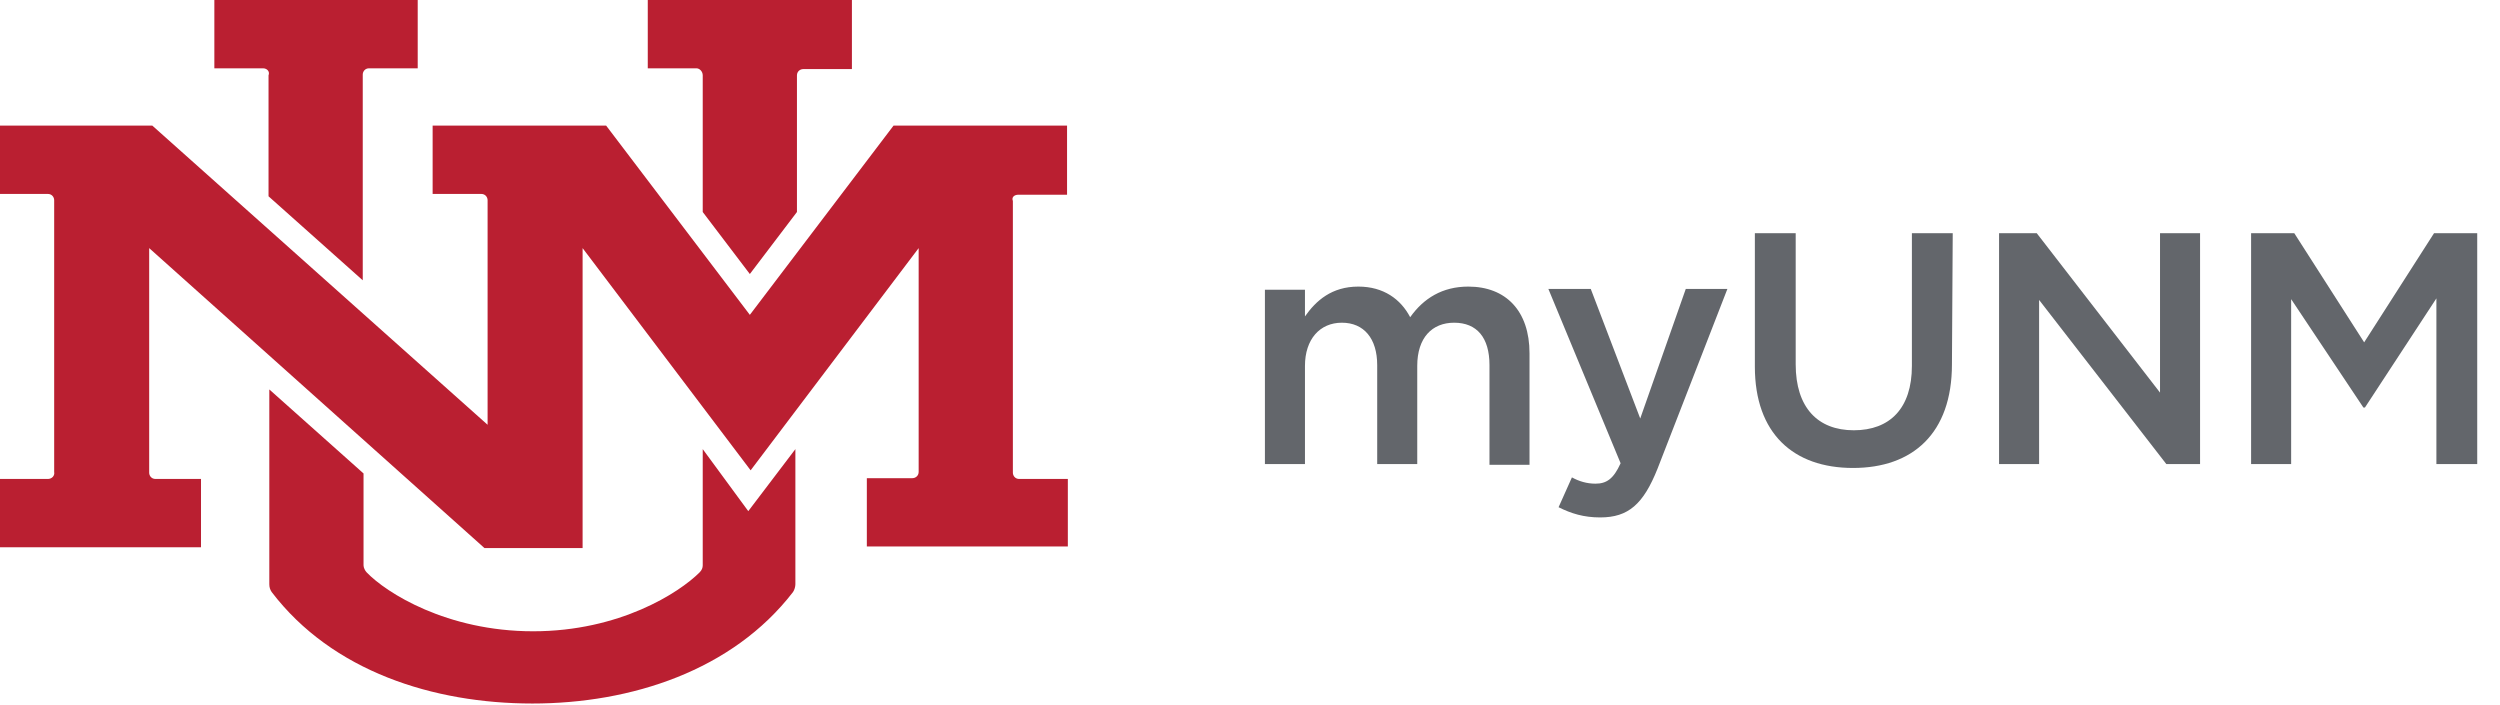 <?xml version="1.0" encoding="utf-8"?>
<!-- Generator: Adobe Illustrator 22.0.1, SVG Export Plug-In . SVG Version: 6.00 Build 0)  -->
<svg version="1.1" id="Layer_1" xmlns="http://www.w3.org/2000/svg" xmlns:xlink="http://www.w3.org/1999/xlink" x="0px" y="0px"
	 viewBox="0 0 318.4 89.8" style="enable-background:new 0 0 318.4 89.8;" xml:space="preserve">
<style type="text/css">
	.st0{fill:#63666B;}
	.st1{fill:#BA1F31;}
</style>
<g>
	<path class="st0" d="M187,36.5c4.8,0,7.8,3.1,7.8,8.5v14.2h-5.1V46.5c0-3.5-1.6-5.4-4.5-5.4c-2.8,0-4.7,1.9-4.7,5.5v12.5h-5.1V46.5
		c0-3.4-1.7-5.4-4.5-5.4s-4.7,2.1-4.7,5.5v12.5h-5.1V36.9h5.1v3.4c1.4-2,3.4-3.8,6.8-3.8c3.2,0,5.4,1.6,6.6,3.9
		C181.3,38,183.7,36.5,187,36.5z"/>
	<path class="st0" d="M211.1,59.7c-1.8,4.5-3.7,6.2-7.3,6.2c-2.1,0-3.7-0.5-5.3-1.3l1.7-3.8c0.9,0.5,1.9,0.8,3,0.8
		c1.4,0,2.3-0.6,3.2-2.6l-9.2-22.2h5.4l6.3,16.5l5.8-16.5h5.3L211.1,59.7z"/>
	<path class="st0" d="M248.6,46.4c0,8.8-5,13.2-12.6,13.2s-12.5-4.4-12.5-12.9v-17h5.2v16.7c0,5.5,2.8,8.4,7.4,8.4
		c4.6,0,7.4-2.8,7.4-8.2V29.7h5.2L248.6,46.4L248.6,46.4z"/>
	<path class="st0" d="M275.1,29.7h5.1v29.4h-4.3l-16.2-20.9v20.9h-5.1V29.7h4.8L275.1,50V29.7z"/>
	<path class="st0" d="M301.2,51.9H301l-9.2-13.8v21h-5.1V29.7h5.5l8.9,13.9l8.9-13.9h5.5v29.4h-5.2V38L301.2,51.9z"/>
</g>
<path class="st1" d="M33.5,8.7h-6.2V0h25.9v8.7H47c-0.5,0-0.8,0.4-0.8,0.8v26.2L34.2,25V9.6C34.4,9.1,34,8.7,33.5,8.7z M89.5,9.6V27
	l6,7.9l6-7.9V9.6c0-0.5,0.4-0.8,0.8-0.8h6.2V0h-26v8.7h6.2C89.1,8.7,89.5,9.1,89.5,9.6z M129.7,24.8h6.2V16h-22.1L95.5,40.1L77.2,16
	H55.1v8.7h6.2c0.5,0,0.8,0.4,0.8,0.8v28.6L19.4,16H0v8.7h6.1c0.5,0,0.8,0.4,0.8,0.8v34.6C7,60.6,6.6,61,6.1,61H0v8.7h25.6V61h-5.8
	c-0.5,0-0.8-0.4-0.8-0.8V31.6l42.7,38.2h12.5V31.6l21.4,28.3L117,31.6v28.5c0,0.5-0.4,0.8-0.8,0.8h-5.8v8.7H136V61h-6.2
	c-0.5,0-0.8-0.4-0.8-0.8V25.6C128.8,25.1,129.2,24.8,129.7,24.8z M89.5,57.2V72c0,0.3-0.1,0.6-0.4,0.9c-2.6,2.6-10.2,7.5-21.2,7.5
	s-18.7-4.9-21.2-7.5c-0.2-0.2-0.4-0.6-0.4-0.9V60.3l-12-10.7v24.8c0,0.4,0.1,0.7,0.3,1c7.7,10.1,20.6,14.2,33.2,14.2
	s25.5-4.2,33.2-14.2c0.2-0.3,0.3-0.7,0.3-1V57.2l-6,7.9L89.5,57.2z"/>
</svg>
